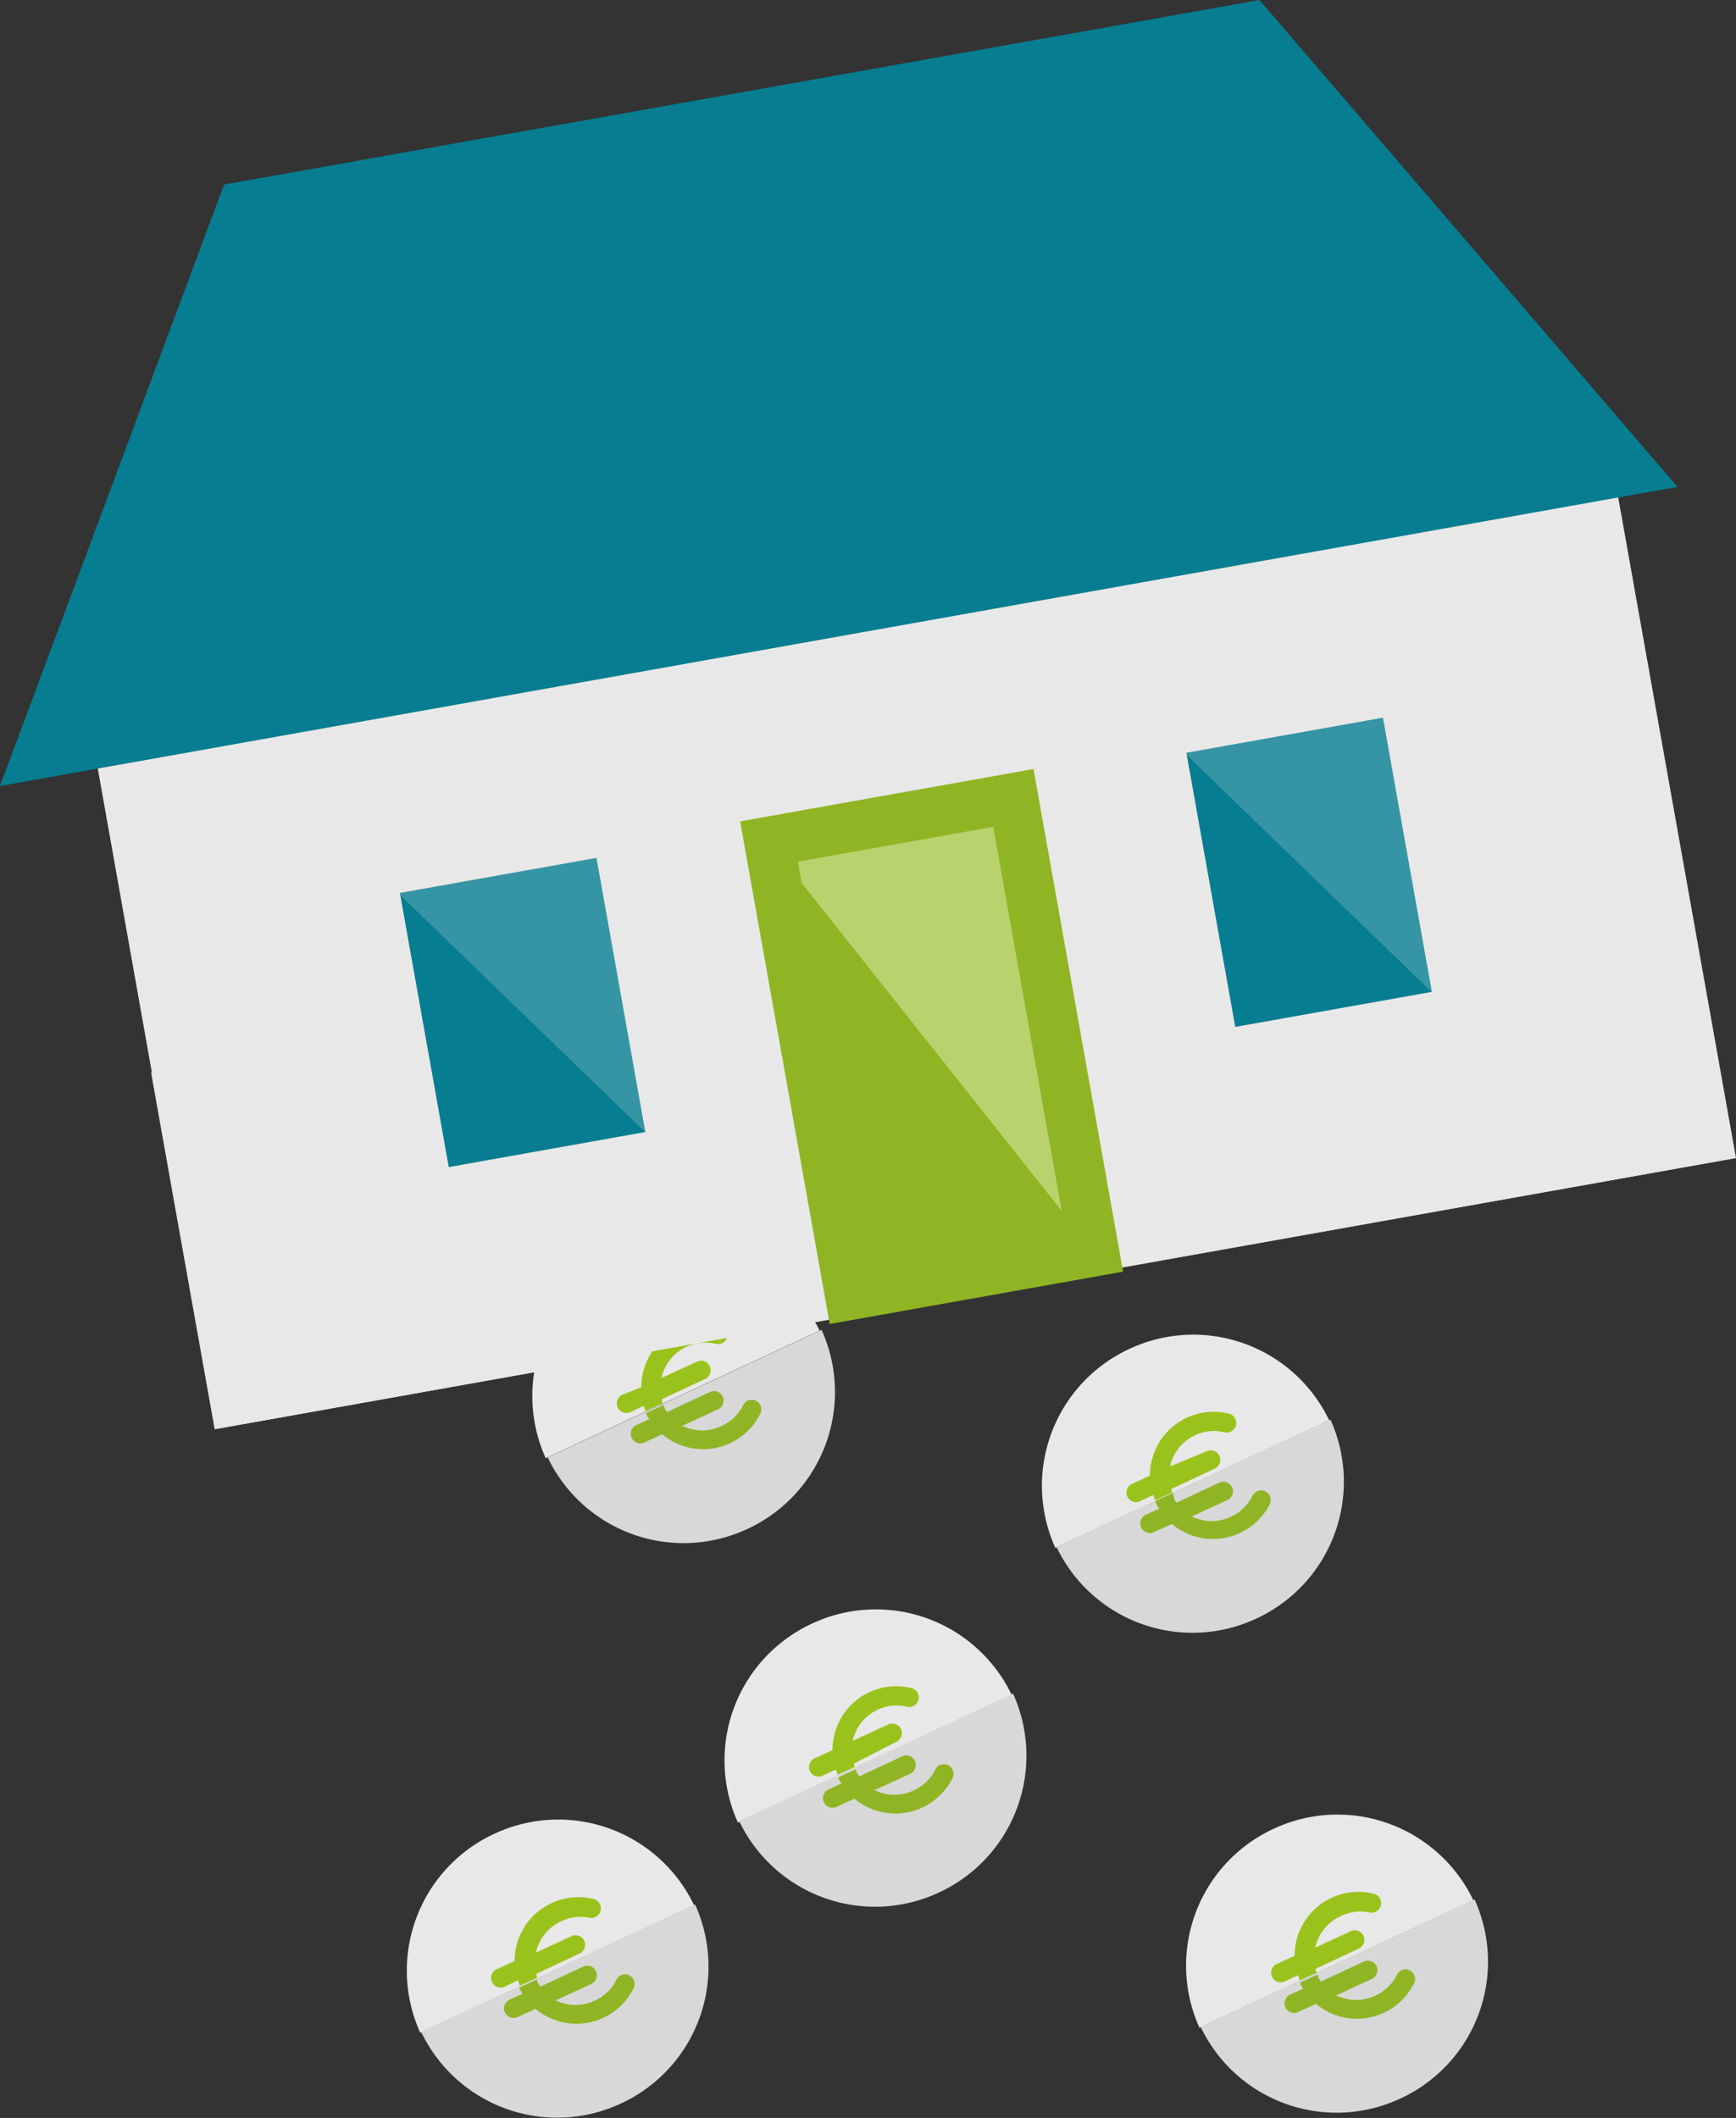 <svg xmlns="http://www.w3.org/2000/svg" viewBox="0 0 69.73 85.04"><rect x="0" y="0" width="69.73" height="85.04" fill="#333333" stroke="none"/><defs><style>.cls-1{isolation:isolate;}.cls-2{fill:#e9e8e8;}.cls-3{fill:#d8d8d8;}.cls-4,.cls-7{fill:#99c31c;}.cls-5{fill:#8fb524;}.cls-6{fill:#067d90;}.cls-7{opacity:0.6;}.cls-8{fill:none;stroke:#8fb524;stroke-miterlimit:10;stroke-width:2px;mix-blend-mode:multiply;}.cls-9{fill:#f5f5f5;opacity:0.2;}</style></defs><title>Fichier 30</title><g class="cls-1"><g id="Calque_2" data-name="Calque 2"><g id="PART"><path class="cls-2" d="M24.92,50.55a6.05,6.05,0,0,0-3,8l11-5.12A6.05,6.05,0,0,0,24.92,50.55Z"/><path class="cls-3" d="M30,61.4a6.05,6.05,0,0,0,3-8l-11,5.12A6.05,6.05,0,0,0,30,61.4Z"/><path class="cls-4" d="M26.59,56.28v0l0-.1h0l1.73-.81a.38.38,0,0,0-.32-.7l-1.43.66a1.8,1.8,0,0,1,1-1.25,1.78,1.78,0,0,1,1.18-.12.38.38,0,1,0,.18-.75,2.56,2.56,0,0,0-3.17,2.49h0L25,56a.38.38,0,0,0,.32.7l.53-.25v0l.08.21.7-.32Z"/><path class="cls-5" d="M26.09,57l0,0-.05,0-.48.22a.38.38,0,0,0,.32.7l.72-.33h0a2.56,2.56,0,0,0,3.94-.83.38.38,0,1,0-.69-.34,1.78,1.78,0,0,1-.85.83,1.8,1.8,0,0,1-1.59,0l1.43-.66a.38.38,0,0,0-.32-.7l-1.73.81h0l-.06-.09,0,0-.07-.14,0-.06-.7.32,0,.06A2.56,2.56,0,0,0,26.09,57Z"/><path class="cls-2" d="M45.39,54.15a6.05,6.05,0,0,0-3,8l11-5.12A6.05,6.05,0,0,0,45.39,54.15Z"/><path class="cls-3" d="M50.44,65a6.05,6.05,0,0,0,3-8l-11,5.12A6.05,6.05,0,0,0,50.44,65Z"/><path class="cls-4" d="M47.06,59.88v0l0-.1h0l1.73-.81a.38.38,0,0,0-.32-.7L47,58.88a1.8,1.8,0,0,1,1-1.25,1.78,1.78,0,0,1,1.18-.12.38.38,0,1,0,.18-.75,2.56,2.56,0,0,0-3.17,2.49h0l-.72.33a.38.38,0,0,0,.32.7l.53-.25v0l.08.21.7-.32Z"/><path class="cls-5" d="M46.56,60.6l0,0-.05,0-.48.22a.38.38,0,1,0,.32.7l.72-.33h0A2.56,2.56,0,0,0,51,60.4a.38.38,0,1,0-.69-.34,1.78,1.78,0,0,1-.85.83,1.8,1.8,0,0,1-1.59,0l1.43-.66a.38.38,0,1,0-.32-.7l-1.73.81h0l-.06-.09,0,0L47.12,60l0-.06-.7.32,0,.06A2.56,2.56,0,0,0,46.56,60.6Z"/><path class="cls-2" d="M32.64,65.18a6.05,6.05,0,0,0-3,8l11-5.12A6.05,6.05,0,0,0,32.64,65.18Z"/><path class="cls-3" d="M37.69,76a6.05,6.05,0,0,0,3-8l-11,5.12A6.05,6.05,0,0,0,37.69,76Z"/><path class="cls-4" d="M34.31,70.91v0l0-.1h0L36,69.94a.38.38,0,0,0-.32-.7l-1.43.66a1.8,1.8,0,0,1,1-1.25,1.78,1.78,0,0,1,1.18-.12.38.38,0,0,0,.18-.75,2.56,2.56,0,0,0-3.17,2.49h0l-.72.33a.38.38,0,0,0,.32.7l.53-.25v0l.08.21.7-.32Z"/><path class="cls-5" d="M33.81,71.63l0,0-.05,0-.48.22a.38.38,0,1,0,.32.7l.72-.33h0a2.56,2.56,0,0,0,3.94-.83.38.38,0,1,0-.69-.34,1.78,1.78,0,0,1-.85.83,1.8,1.8,0,0,1-1.59,0l1.43-.66a.38.38,0,0,0-.32-.7l-1.73.81h0l-.06-.09,0,0-.07-.14,0-.06-.7.32,0,.06A2.56,2.56,0,0,0,33.81,71.63Z"/><path class="cls-2" d="M19.88,73.62a6.05,6.05,0,0,0-3,8l11-5.12A6.05,6.05,0,0,0,19.88,73.62Z"/><path class="cls-3" d="M24.92,84.47a6.05,6.05,0,0,0,3-8l-11,5.12A6.05,6.05,0,0,0,24.92,84.47Z"/><path class="cls-4" d="M21.55,79.35v0l0-.1h0l1.73-.81a.38.38,0,0,0-.32-.7l-1.43.66a1.8,1.8,0,0,1,1-1.25A1.78,1.78,0,0,1,23.66,77a.38.38,0,0,0,.18-.75,2.56,2.56,0,0,0-3.17,2.49h0l-.72.33a.38.38,0,0,0,.32.7l.53-.25v0l.08.21.7-.32Z"/><path class="cls-5" d="M21,80.07l0,0-.05,0-.48.22a.38.38,0,1,0,.32.7l.72-.33h0a2.56,2.56,0,0,0,3.94-.83.38.38,0,1,0-.69-.34,1.78,1.78,0,0,1-.85.83,1.8,1.8,0,0,1-1.59,0l1.43-.66a.38.38,0,0,0-.32-.7l-1.73.81h0l-.06-.09,0,0-.07-.14,0-.06-.7.32,0,.06A2.56,2.56,0,0,0,21,80.07Z"/><path class="cls-2" d="M51.18,73.42a6.05,6.05,0,0,0-3,8l11-5.12A6.05,6.05,0,0,0,51.18,73.42Z"/><path class="cls-3" d="M56.23,84.27a6.05,6.05,0,0,0,3-8l-11,5.12A6.05,6.05,0,0,0,56.23,84.27Z"/><path class="cls-4" d="M52.85,79.15v0l0-.1h0l1.73-.81a.38.38,0,0,0-.32-.7l-1.43.66a1.8,1.8,0,0,1,1-1.25A1.78,1.78,0,0,1,55,76.79a.38.38,0,1,0,.18-.75A2.56,2.56,0,0,0,52,78.53h0l-.72.33a.38.38,0,0,0,.32.7l.53-.25v0l.08.21.7-.32Z"/><path class="cls-5" d="M52.35,79.87l0,0-.05,0-.48.22a.38.38,0,1,0,.32.7l.72-.33h0a2.56,2.56,0,0,0,3.94-.83.38.38,0,1,0-.69-.34,1.78,1.78,0,0,1-.85.83,1.8,1.8,0,0,1-1.59,0l1.43-.66a.38.38,0,1,0-.32-.7l-1.73.81h0L53,79.48l0,0-.07-.14,0-.06-.7.32,0,.06A2.56,2.56,0,0,0,52.35,79.87Z"/><polygon class="cls-2" points="48.73 1.61 12.85 8.01 3.24 27 8.65 57.38 33.17 53.01 45.21 50.87 69.73 46.5 64.31 16.11 48.73 1.61"/><polygon class="cls-6" points="50.59 0 9 7.41 0 31.56 67.38 19.55 50.59 0"/><rect class="cls-2" x="6.86" y="37.52" width="62.03" height="14.54" transform="translate(-7.27 7.34) rotate(-10.11)"/><rect class="cls-7" x="32.43" y="32.77" width="9.97" height="18.5" transform="translate(-6.79 7.22) rotate(-10.11)"/><polygon class="cls-5" points="43.94 50.25 34.13 52 30.88 33.79 43.94 50.25"/><rect class="cls-8" x="32.43" y="32.77" width="9.97" height="18.5" transform="translate(-6.79 7.22) rotate(-10.11)"/><rect class="cls-6" x="16.98" y="35.07" width="8.02" height="11.18" transform="translate(-6.81 4.31) rotate(-10.11)"/><polygon class="cls-9" points="25.93 45.47 16 35.87 23.96 34.45 25.93 45.47"/><rect class="cls-6" x="48.57" y="29.44" width="8.02" height="11.18" transform="translate(-5.33 9.77) rotate(-10.11)"/><polygon class="cls-9" points="57.51 39.84 47.59 30.24 55.55 28.83 57.51 39.84"/></g></g></g></svg>